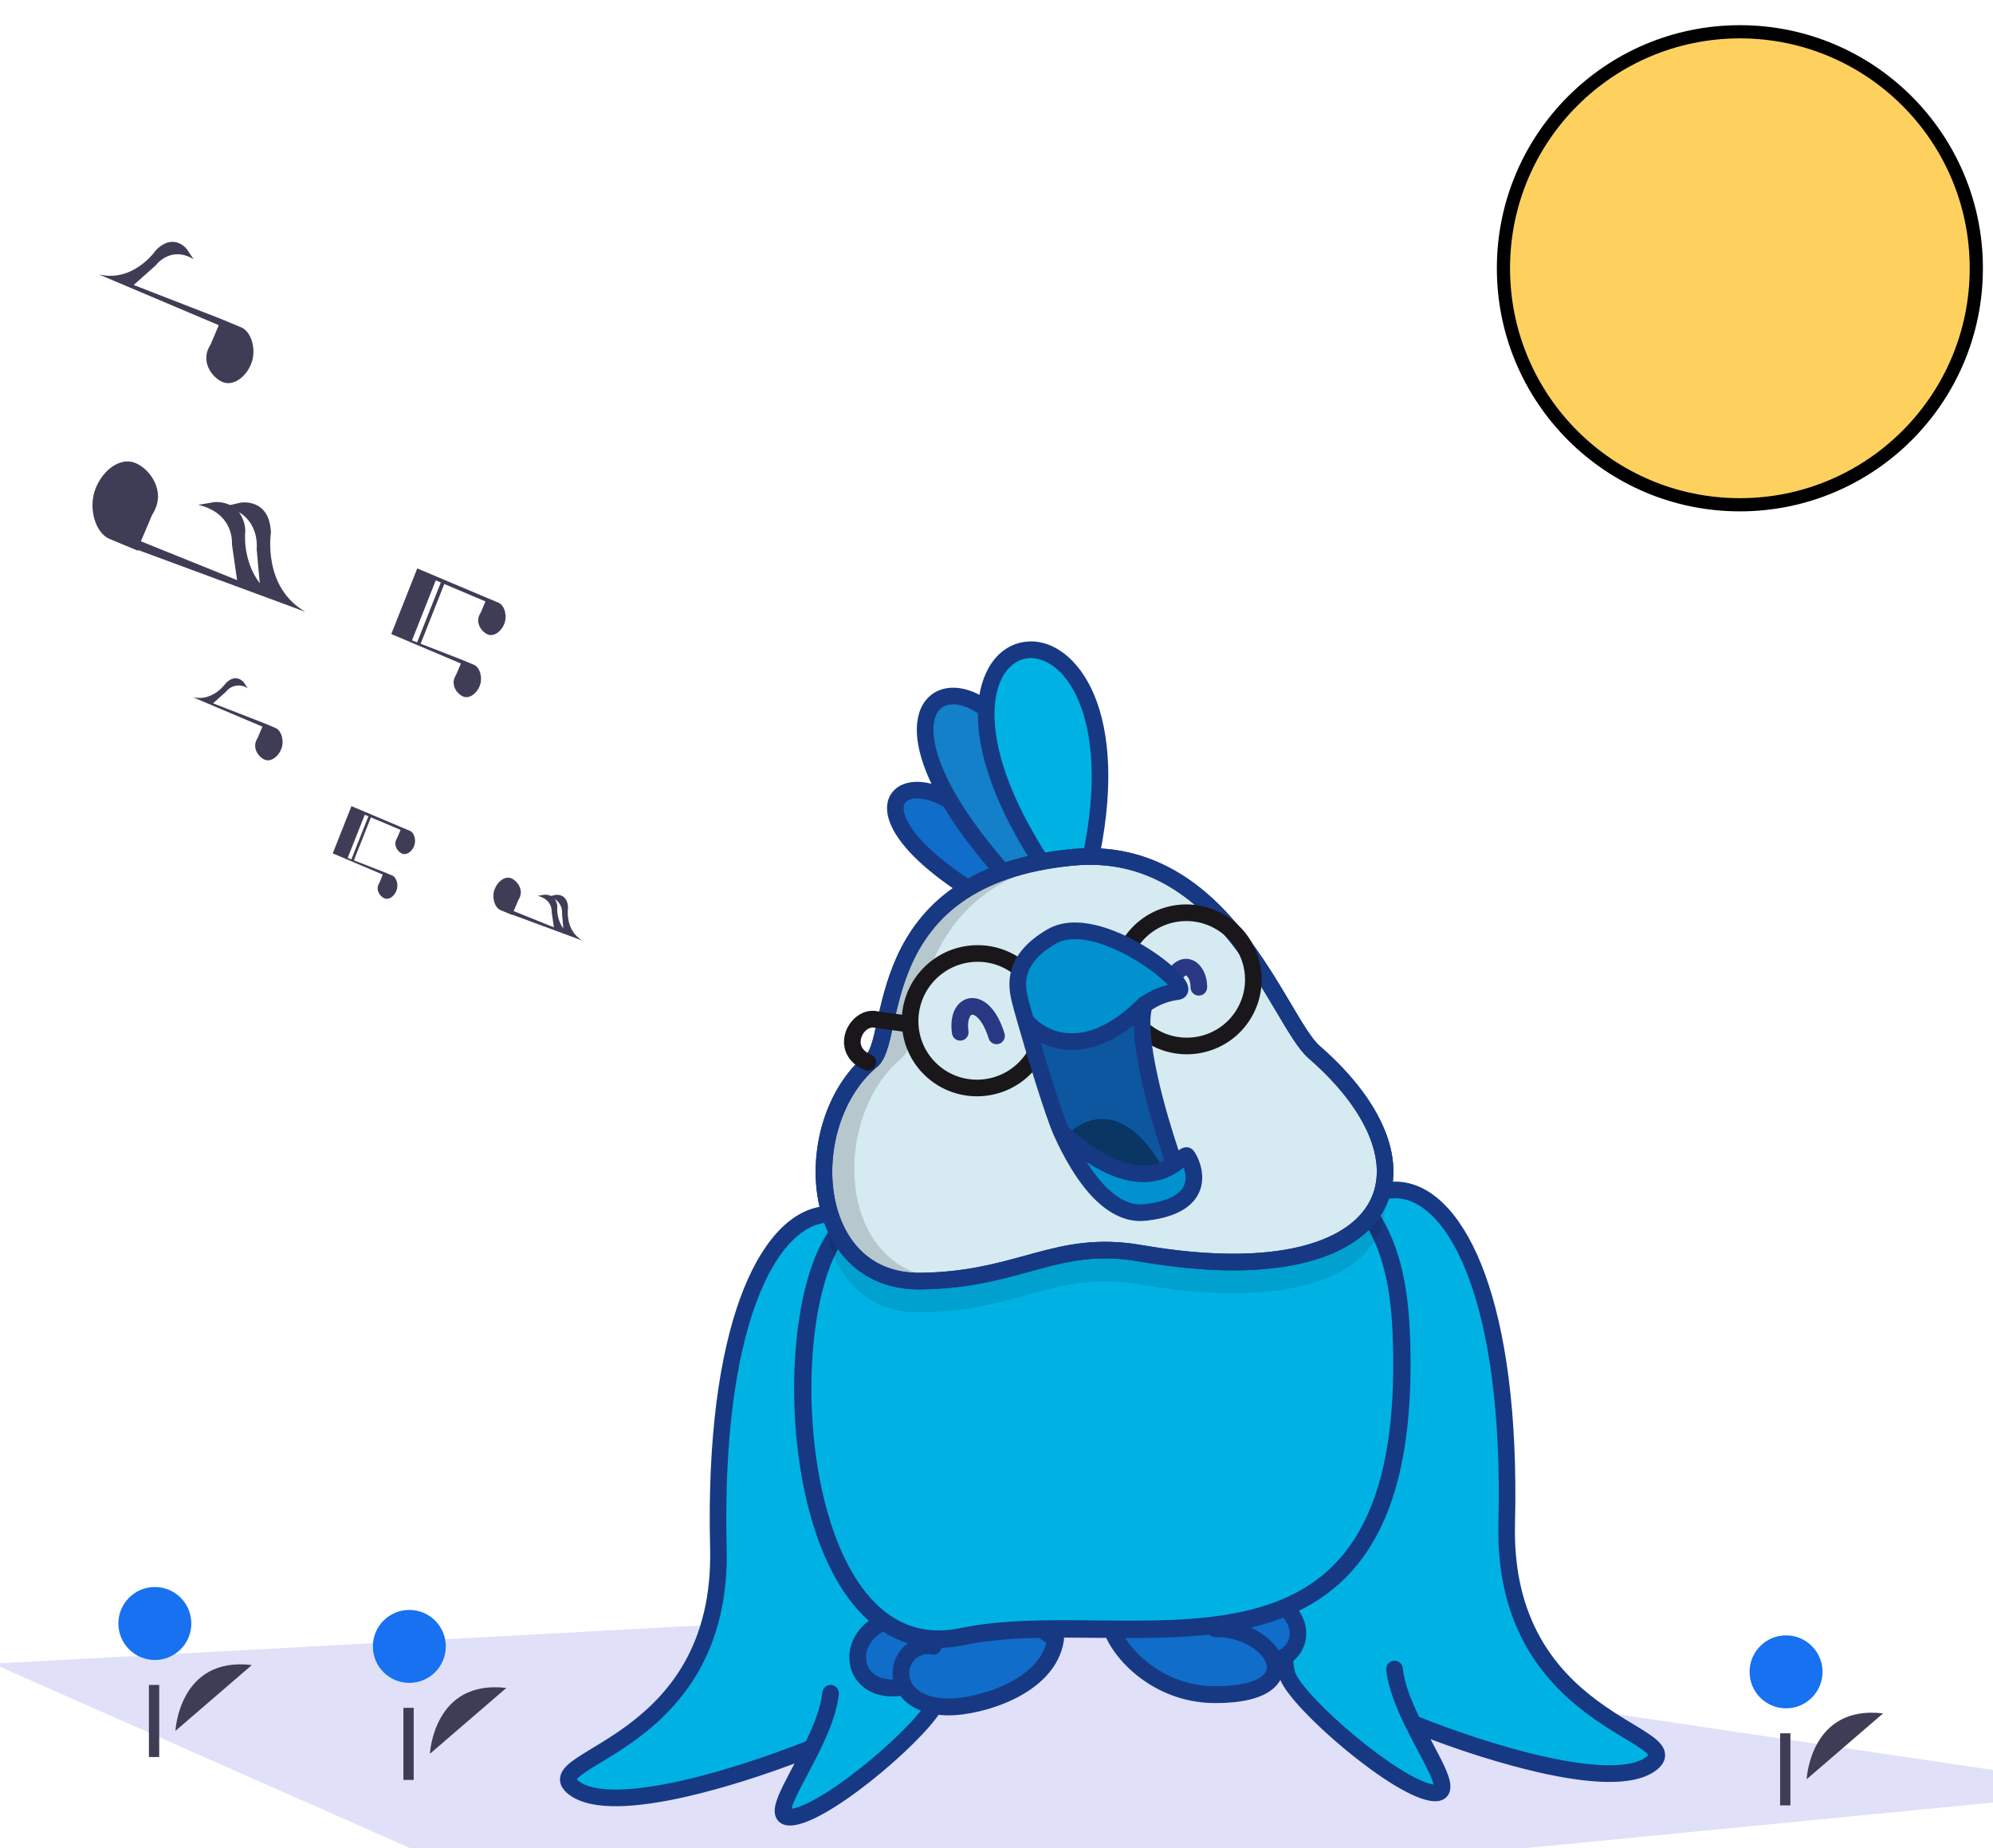 <?xml version="1.0" encoding="UTF-8"?> <svg xmlns="http://www.w3.org/2000/svg" width="1662" height="1541" viewBox="0 0 1662 1541" fill="none"> <g clip-path="url(#clip0_1615_25830)"> <path d="M1772.39 1492.32L510.148 1615.43L-5.872 1387.31L778.158 1344.92L1772.39 1492.32Z" fill="#5757E0" fill-opacity="0.18"></path> <path d="M1648.08 223.707C1648.08 332.623 1559.8 420.915 1450.91 420.915C1342.03 420.915 1253.75 332.623 1253.75 223.707C1253.75 114.792 1342.03 26.5 1450.91 26.5C1559.8 26.5 1648.08 114.792 1648.08 223.707Z" fill="#FED15F" stroke="black" stroke-width="11"></path> <path d="M358.518 1462.45C358.518 1462.45 361.482 1400.32 422.254 1407.54Z" fill="#3F3D56"></path> <path d="M341.347 1403.32C358.145 1403.32 371.762 1389.7 371.762 1372.9C371.762 1356.1 358.145 1342.48 341.347 1342.48C324.549 1342.48 310.931 1356.1 310.931 1372.9C310.931 1389.7 324.549 1403.32 341.347 1403.32Z" fill="#1771F1"></path> <path d="M344.984 1424.13H336.398V1484.24H344.984V1424.13Z" fill="#3F3D56"></path> <path d="M1506.59 1483.67C1506.59 1483.67 1509.56 1421.54 1570.33 1428.76Z" fill="#3F3D56"></path> <path d="M1489.42 1424.55C1506.22 1424.55 1519.84 1410.93 1519.84 1394.13C1519.84 1377.32 1506.22 1363.7 1489.42 1363.7C1472.62 1363.7 1459 1377.32 1459 1394.13C1459 1410.93 1472.62 1424.55 1489.42 1424.55Z" fill="#1771F1"></path> <path d="M1493.06 1445.36H1484.47V1505.47H1493.06V1445.36Z" fill="#3F3D56"></path> <path d="M146.306 1443.34C146.306 1443.34 149.27 1381.21 210.041 1388.43Z" fill="#3F3D56"></path> <path d="M129.134 1384.22C145.932 1384.22 159.55 1370.6 159.55 1353.8C159.55 1337 145.932 1323.38 129.134 1323.38C112.336 1323.38 98.719 1337 98.719 1353.8C98.719 1370.6 112.336 1384.22 129.134 1384.22Z" fill="#1771F1"></path> <path d="M132.771 1405.03H124.185V1465.14H132.771V1405.03Z" fill="#3F3D56"></path> <path d="M341.986 692.851L341.989 692.845L334.724 689.819L304.07 676.858L293.083 672.212L292.239 674.341L277.479 711.616L319.018 729.202L319.236 729.399L316.437 736.001C316.054 736.605 315.727 737.243 315.461 737.906C313.5 742.858 317.203 747.784 320.704 749.171C324.205 750.558 328.633 747.668 330.594 742.716C332.528 737.831 330.638 731.626 327.226 730.126L327.229 730.121L319.964 727.094L295.111 717.431L309.312 681.569L307.207 680.735L293.001 716.611L289.928 715.416L304.189 679.4L304.565 679.559L333.778 691.926L333.996 692.124L331.197 698.726C330.814 699.329 330.487 699.967 330.221 700.631C328.26 705.583 331.963 710.509 335.464 711.895C338.965 713.282 343.393 710.392 345.354 705.44C347.288 700.556 345.398 694.35 341.986 692.851Z" fill="#3F3D56"></path> <path d="M485.759 784.362C470.68 775.739 473.698 756.816 473.698 756.816C473.318 744.522 463.164 746.262 463.164 746.262L459.468 747.106C457.751 746.309 455.861 745.959 453.973 746.089L448.351 747.036C461.152 750.044 460.1 760.755 460.1 760.755L461.894 773.279L428.351 759.745L432.202 750.662C432.735 749.823 433.189 748.938 433.559 748.016C436.282 741.138 431.138 734.296 426.276 732.37C421.413 730.444 415.264 734.458 412.54 741.336C409.854 748.12 412.479 756.739 417.218 758.821L417.214 758.829L427.304 763.032L427.379 762.794L485.759 784.362ZM468.726 762.357L469.802 774.345C466.004 769.014 464.219 762.509 464.766 755.987C464.677 753.666 463.895 751.426 462.52 749.556C464.633 750.91 466.332 752.822 467.427 755.081C468.522 757.34 468.972 759.858 468.726 762.357Z" fill="#3F3D56"></path> <path d="M229.892 607.076L229.896 607.068L219.806 602.865L177.633 586.467L188.277 576.996C190.36 574.219 193.435 572.355 196.859 571.794C200.284 571.233 203.792 572.018 206.651 573.985L203.348 569.075C203.348 569.075 197.139 560.852 188.447 569.552C188.447 569.552 177.692 585.41 160.799 581.368L218.492 605.792L218.795 606.066L214.907 615.235C214.375 616.074 213.921 616.96 213.551 617.881C210.828 624.759 215.971 631.601 220.834 633.527C225.696 635.453 231.846 631.439 234.57 624.561C237.256 617.777 234.631 609.158 229.892 607.076Z" fill="#3F3D56"></path> <path d="M384.286 553.409L380.398 562.578C379.866 563.417 379.412 564.303 379.042 565.224C376.318 572.102 381.462 578.944 386.324 580.87C391.187 582.796 397.337 578.782 400.06 571.904C402.747 565.12 400.121 556.501 395.383 554.419L395.387 554.411L385.296 550.208L350.778 536.786L370.501 486.977L367.578 485.819L347.848 535.647L343.579 533.988L363.386 483.965L363.908 484.186L404.483 501.363L404.786 501.637L400.898 510.806C400.366 511.645 399.912 512.531 399.542 513.452C396.818 520.331 401.962 527.172 406.824 529.098C411.687 531.025 417.837 527.01 420.56 520.132C423.247 513.348 420.621 504.729 415.883 502.647L415.887 502.639L405.796 498.436L364.561 481L363.221 480.434L347.961 473.981L326.29 528.711L383.983 553.135L384.286 553.409Z" fill="#3F3D56"></path> <path d="M201.454 273.118L201.461 273.104L184.091 265.869L111.494 237.641L129.817 221.336C129.817 221.336 142.005 204.422 161.447 216.154L155.761 207.701C155.761 207.701 145.071 193.546 130.109 208.522C130.109 208.522 111.595 235.822 82.514 228.863L181.83 270.907L182.351 271.38L175.659 287.163C174.743 288.607 173.961 290.132 173.324 291.719C168.636 303.559 177.49 315.336 185.861 318.652C194.231 321.968 204.818 315.058 209.506 303.218C214.13 291.539 209.611 276.703 201.454 273.118Z" fill="#3F3D56"></path> <path d="M254.761 510.228C218.708 489.61 225.923 444.367 225.923 444.367C225.016 414.974 200.737 419.135 200.737 419.135L191.901 421.152C187.796 419.246 183.276 418.41 178.761 418.721L165.32 420.983C195.927 428.176 193.412 453.786 193.412 453.786L197.7 483.729L117.502 451.37L126.71 429.654C127.983 427.648 129.068 425.531 129.954 423.327C136.465 406.882 124.167 390.525 112.541 385.919C100.915 381.314 86.211 390.911 79.7 407.356C73.277 423.576 79.554 444.183 90.883 449.161L90.874 449.181L114.999 459.23L115.179 458.661L254.761 510.228ZM214.035 457.615L216.616 486.376C201.474 466.271 204.568 442.384 204.568 442.384C204.355 436.837 202.484 431.481 199.197 427.008C216.592 437.419 214.035 457.615 214.035 457.615Z" fill="#3F3D56"></path> <path d="M1074.64 1397.33C1067.43 1379.22 1074.64 1291.65 1074.63 1204.09C1074.63 921.775 1265.34 902.149 1256.33 1270.52C1252.27 1436.59 1408.9 1444.44 1376.46 1469.8C1344.03 1495.16 1230.57 1457.72 1178.64 1436.59C1194.83 1469.55 1214.9 1498.1 1193.26 1493.96C1161.73 1487.92 1083.64 1419.98 1074.64 1397.33Z" fill="#00B2E4"></path> <path d="M780.924 1417.59C788.132 1399.47 780.925 1311.91 780.925 1224.34C780.925 942.027 590.218 922.401 599.228 1290.77C603.29 1456.84 446.663 1464.69 479.098 1490.05C511.533 1515.42 624.994 1477.97 676.919 1456.84C660.733 1489.8 640.659 1518.35 662.296 1514.21C693.83 1508.17 771.915 1440.23 780.924 1417.59Z" fill="#00B2E4"></path> <path fill-rule="evenodd" clip-rule="evenodd" d="M1238.26 1062.13C1255.36 1108.92 1265.67 1177.91 1263.39 1270.77C1261.42 1351.23 1298.2 1392.88 1331.66 1417.87C1340.1 1424.17 1348.36 1429.44 1355.85 1434.02C1357.81 1435.23 1359.75 1436.4 1361.64 1437.54C1366.8 1440.66 1371.56 1443.55 1375.41 1446.18C1378.07 1448 1380.54 1449.86 1382.57 1451.8C1384.55 1453.69 1386.51 1456.01 1387.63 1458.83C1388.85 1461.92 1388.93 1465.3 1387.52 1468.59C1386.24 1471.59 1383.95 1473.98 1381.44 1475.94C1371.33 1483.83 1356.02 1486.19 1339.61 1485.91C1322.85 1485.62 1303.4 1482.54 1283.63 1478.07C1251.8 1470.86 1218.47 1459.86 1192.95 1450.27C1193.47 1451.26 1193.99 1452.23 1194.5 1453.2C1195.26 1454.62 1196 1456.03 1196.73 1457.41C1200.55 1464.63 1204.08 1471.49 1206.42 1477.25C1207.58 1480.14 1208.55 1483 1209.08 1485.67C1209.58 1488.21 1209.85 1491.36 1208.79 1494.39C1207.56 1497.92 1204.86 1500.36 1201.36 1501.41C1198.32 1502.33 1194.97 1502.11 1191.81 1501.51C1182.52 1499.73 1170.73 1493.7 1158.69 1486.05C1146.42 1478.26 1133.11 1468.27 1120.59 1457.82C1108.07 1447.36 1096.21 1436.34 1086.86 1426.43C1082.19 1421.47 1078.09 1416.73 1074.82 1412.43C1071.62 1408.21 1068.95 1404.08 1067.47 1400.36C1066.22 1397.21 1065.46 1393.1 1064.94 1388.63C1064.42 1384.04 1064.1 1378.56 1063.93 1372.38C1063.58 1360.02 1063.81 1344.43 1064.26 1326.82C1064.5 1317.56 1064.8 1307.74 1065.11 1297.48C1066 1268.58 1066.98 1236.3 1066.98 1203.98C1066.98 1132.52 1079.05 1077.05 1097.51 1039.89C1115.75 1003.16 1141.56 982.188 1169.44 985.685C1196.89 989.127 1221.35 1015.85 1238.26 1062.13ZM1183.45 1431.69C1209.42 1442.11 1249.24 1456.03 1286.67 1464.51C1306 1468.89 1324.42 1471.75 1339.84 1472.02C1355.6 1472.28 1366.77 1469.8 1372.96 1464.97C1373.78 1464.32 1374.26 1463.83 1374.52 1463.52C1374.28 1463.17 1373.84 1462.63 1373.05 1461.88C1371.8 1460.68 1370.01 1459.3 1367.62 1457.66C1364.12 1455.26 1359.86 1452.69 1354.85 1449.65C1352.9 1448.47 1350.83 1447.22 1348.65 1445.89C1341.02 1441.21 1332.34 1435.7 1323.4 1429.02C1287.33 1402.08 1247.46 1356.52 1249.57 1270.43C1251.82 1178.57 1241.57 1111.49 1225.28 1066.91C1208.8 1021.83 1187.06 1001.9 1167.73 999.472C1148.83 997.102 1127.29 1011.04 1109.88 1046.09C1092.69 1080.71 1080.81 1133.87 1080.81 1203.98C1080.81 1236.54 1079.82 1269.14 1078.93 1298.09C1078.62 1308.3 1078.33 1318.04 1078.09 1327.18C1077.64 1344.77 1077.42 1360.03 1077.75 1371.99C1077.92 1377.97 1078.22 1383.01 1078.68 1387.04C1079.16 1391.2 1079.76 1393.81 1080.31 1395.2C1081.1 1397.16 1082.87 1400.12 1085.81 1404C1088.69 1407.8 1092.45 1412.15 1096.9 1416.87C1105.8 1426.31 1117.24 1436.96 1129.43 1447.13C1141.62 1457.31 1154.44 1466.91 1166.08 1474.31C1177.94 1481.84 1187.85 1486.6 1194.4 1487.86C1194.79 1487.93 1195.14 1487.99 1195.44 1488.03C1195.13 1486.62 1194.54 1484.79 1193.6 1482.48C1191.58 1477.48 1188.38 1471.23 1184.52 1463.92C1183.81 1462.58 1183.08 1461.21 1182.34 1459.81C1179.09 1453.69 1175.56 1447.04 1172.21 1440.22C1164.73 1425.03 1157.6 1408.02 1156.04 1392.42C1155.66 1388.6 1158.43 1385.19 1162.23 1384.81C1166.03 1384.43 1169.42 1387.21 1169.8 1391.03C1171.02 1403.27 1176.57 1417.44 1183.45 1431.69Z" fill="#173984"></path> <path fill-rule="evenodd" clip-rule="evenodd" d="M617.298 1082.38C600.199 1129.17 589.891 1198.16 592.167 1291.02C594.139 1371.48 557.361 1413.13 523.903 1438.12C515.461 1444.43 507.199 1449.69 499.711 1454.27C497.745 1455.48 495.807 1456.65 493.921 1457.79C488.762 1460.91 483.997 1463.8 480.155 1466.43C477.495 1468.25 475.022 1470.11 472.992 1472.05C471.008 1473.94 469.048 1476.26 467.932 1479.08C466.71 1482.17 466.634 1485.55 468.037 1488.84C469.319 1491.84 471.61 1494.23 474.12 1496.19C484.231 1504.08 499.535 1506.44 515.954 1506.16C532.709 1505.87 552.162 1502.79 571.934 1498.32C603.755 1491.11 637.09 1480.11 662.609 1470.52C662.088 1471.51 661.57 1472.49 661.055 1473.45C660.303 1474.87 659.559 1476.28 658.828 1477.66C655.011 1484.89 651.477 1491.74 649.145 1497.5C647.977 1500.39 647.007 1503.25 646.48 1505.92C645.977 1508.46 645.712 1511.61 646.767 1514.64C647.997 1518.17 650.702 1520.61 654.198 1521.66C657.244 1522.58 660.586 1522.36 663.75 1521.76C673.044 1519.98 684.829 1513.95 696.875 1506.3C709.143 1498.51 722.449 1488.52 734.969 1478.07C747.492 1467.62 759.348 1456.59 768.696 1446.68C773.369 1441.72 777.475 1436.98 780.742 1432.68C783.943 1428.47 786.606 1424.33 788.086 1420.61C789.343 1417.46 790.102 1413.35 790.615 1408.89C791.143 1404.29 791.462 1398.81 791.634 1392.63C791.98 1380.27 791.748 1364.68 791.295 1347.07C791.057 1337.81 790.758 1327.99 790.446 1317.73C789.565 1288.83 788.582 1256.55 788.582 1224.23C788.582 1152.77 776.506 1097.3 758.052 1060.14C739.811 1023.42 714.004 1002.44 686.121 1005.94C658.674 1009.38 634.208 1036.1 617.298 1082.38ZM672.109 1451.95C646.138 1462.36 606.316 1476.28 568.892 1484.76C549.562 1489.14 531.139 1492 515.719 1492.27C499.962 1492.54 488.791 1490.05 482.605 1485.22C481.776 1484.57 481.302 1484.09 481.041 1483.77C481.282 1483.42 481.724 1482.88 482.508 1482.13C483.764 1480.93 485.548 1479.55 487.941 1477.91C491.44 1475.52 495.701 1472.94 500.712 1469.91C502.665 1468.72 504.731 1467.47 506.912 1466.14C514.542 1461.46 523.216 1455.95 532.156 1449.27C568.226 1422.33 608.103 1376.77 605.994 1290.68C603.742 1198.82 613.994 1131.74 630.282 1087.17C646.758 1042.08 668.504 1022.15 687.835 1019.72C706.731 1017.35 728.268 1031.29 745.676 1066.34C762.872 1100.97 774.751 1154.12 774.751 1224.23C774.751 1256.79 775.744 1289.39 776.626 1318.34C776.937 1328.55 777.234 1338.29 777.469 1347.43C777.922 1365.02 778.143 1380.28 777.809 1392.24C777.642 1398.22 777.339 1403.26 776.876 1407.29C776.399 1411.45 775.8 1414.06 775.246 1415.45C774.463 1417.41 772.693 1420.37 769.746 1424.25C766.865 1428.05 763.108 1432.4 758.656 1437.12C749.755 1446.56 738.317 1457.21 726.13 1467.38C713.94 1477.56 701.122 1487.16 689.483 1494.56C677.621 1502.09 667.715 1506.85 661.165 1508.11C660.773 1508.18 660.425 1508.24 660.118 1508.28C660.428 1506.87 661.024 1505.04 661.958 1502.73C663.983 1497.73 667.183 1491.48 671.045 1484.17C671.753 1482.83 672.481 1481.46 673.223 1480.06C676.468 1473.94 679.995 1467.3 683.351 1460.48C690.829 1445.28 697.963 1428.27 699.518 1412.67C699.898 1408.85 697.126 1405.44 693.326 1405.06C689.525 1404.68 686.136 1407.47 685.756 1411.28C684.536 1423.52 678.986 1437.69 672.109 1451.95Z" fill="#173984"></path> <path d="M754.502 1406.14C695.062 1417.99 699.191 1323.3 803.258 1353.45C840.418 1339.17 849.365 1346.33 879.62 1367.02C873.676 1407.32 815.425 1422.73 791.649 1422.73C770.893 1422.73 759.387 1415.09 754.502 1406.14Z" fill="#106DC9"></path> <path fill-rule="evenodd" clip-rule="evenodd" d="M842.807 1353.32C834.134 1351.2 824.142 1352.38 805.786 1359.49C804.377 1360.04 802.831 1360.1 801.382 1359.68C750.188 1344.73 728.155 1361.71 723.378 1375.12C720.857 1382.2 722.323 1389.31 726.779 1394.08C730.204 1397.74 736.055 1400.69 744.783 1400.53C741.509 1381.38 757.068 1361.48 779.702 1365.86C783.468 1366.58 785.938 1370.26 785.219 1374.08C784.5 1377.89 780.864 1380.39 777.098 1379.66C763.302 1377 753.83 1391.36 760.202 1403.13C763.552 1409.32 772.338 1416.35 791.593 1416.35C802.515 1416.35 822.173 1412.68 839.693 1404.1C855.864 1396.17 868.667 1384.86 872.623 1369.91C859.24 1360.69 851.261 1355.39 842.807 1353.32ZM750.794 1414.16C758.216 1423.87 771.755 1430.41 791.593 1430.41C804.66 1430.41 826.382 1426.24 845.744 1416.75C864.973 1407.32 883.718 1391.68 887.218 1367.76C887.608 1365.1 886.458 1362.44 884.258 1360.92C883.305 1360.27 882.367 1359.62 881.442 1358.98C868.038 1349.71 857.57 1342.48 846.073 1339.66C833.72 1336.63 820.974 1338.77 802.992 1345.54C750.523 1330.91 718.759 1346.64 710.316 1370.36C706.167 1382.01 708.342 1394.8 716.691 1403.74C724.317 1411.9 736.201 1415.96 750.794 1414.16Z" fill="#173984"></path> <path d="M1012.33 1412.5C959.072 1412.5 924.705 1371.32 923.098 1350.14C939.563 1332.75 954.764 1330.15 990.627 1336.02C1093.13 1311.31 1096.74 1379.55 1061.52 1384.26C1066.46 1397.88 1054.85 1412.5 1012.33 1412.5Z" fill="#106DC9"></path> <path fill-rule="evenodd" clip-rule="evenodd" d="M1070.38 1389.66C1088.03 1383 1094.88 1361.8 1084.35 1344.97C1072.68 1326.32 1042.54 1316.06 991.728 1328.27C974.467 1325.45 961.132 1324.53 949.842 1326.86C937.829 1329.35 928.758 1335.37 919.865 1344.97C918.532 1346.41 917.856 1348.35 918.003 1350.32C918.515 1357.22 921.518 1364.97 926.111 1372.48C930.768 1380.09 937.327 1387.89 945.524 1394.91C961.934 1408.97 985.234 1420.17 1013.55 1420.17C1035.18 1420.17 1050.37 1416.43 1059.67 1409.72C1064.44 1406.29 1067.8 1401.95 1069.38 1396.92C1070.14 1394.5 1070.45 1392.06 1070.38 1389.66ZM1066.1 1376.22C1075.03 1372.41 1078.42 1361.73 1072.66 1352.52C1065.92 1341.75 1043.79 1329.92 993.621 1342.28C992.718 1342.51 991.78 1342.54 990.863 1342.39C973.174 1339.43 961.558 1338.8 952.603 1340.66C944.964 1342.24 938.829 1345.71 932.272 1352.21C933.074 1355.73 934.87 1360.14 937.872 1365.05C941.719 1371.33 947.301 1378.03 954.45 1384.15C968.737 1396.39 988.959 1406.1 1013.55 1406.1C1034.16 1406.1 1045.85 1402.43 1051.65 1398.24C1054.43 1396.24 1055.68 1394.27 1056.19 1392.63C1056.71 1390.99 1056.69 1389.07 1055.9 1386.84C1054.24 1382.17 1049.34 1376.57 1041.48 1372.11C1033.79 1367.74 1024 1364.93 1013.72 1365.19C1009.9 1365.29 1006.72 1362.22 1006.63 1358.33C1006.53 1354.45 1009.55 1351.22 1013.38 1351.12C1026.28 1350.79 1038.51 1354.3 1048.24 1359.82C1055.66 1364.03 1062.1 1369.7 1066.1 1376.22Z" fill="#173984"></path> <path d="M800.744 1364.33C654.155 1395.01 640.362 1084.15 701.674 1023.18L1093.54 967.401C1158.61 1009.25 1168.62 1063.02 1168.62 1138.37C1168.62 1432.2 938.904 1335.41 800.744 1364.33Z" fill="#00B2E4"></path> <path fill-rule="evenodd" clip-rule="evenodd" d="M1093.23 959.8C1094.94 959.555 1096.68 959.938 1098.14 960.88C1131.74 982.605 1151.52 1007.75 1162.72 1037.49C1173.81 1066.93 1176.29 1100.39 1176.29 1138.31C1176.29 1212.75 1161.83 1263.62 1136.99 1298.09C1112.02 1332.73 1077.28 1349.83 1038.9 1358.17C1000.75 1366.46 958.402 1366.21 917.72 1365.8C916.753 1365.79 915.786 1365.78 914.821 1365.77C874.789 1365.36 836.591 1364.96 803.884 1371.84C764.318 1380.17 733.46 1365.07 711.149 1337.47C689.167 1310.27 675.352 1270.92 668.218 1229.49C661.062 1187.93 660.491 1143.48 665.613 1105.42C668.175 1086.39 672.181 1068.8 677.589 1053.88C682.964 1039.06 689.894 1026.41 698.578 1017.73C699.682 1016.62 701.109 1015.91 702.648 1015.69L1093.23 959.8ZM707.152 1029.72C701.185 1036.35 695.74 1046.2 691.148 1058.87C686.181 1072.56 682.377 1089.09 679.917 1107.37C674.995 1143.95 675.535 1186.9 682.44 1227.01C689.368 1267.24 702.565 1303.82 722.344 1328.29C741.793 1352.36 767.444 1364.66 800.932 1357.62C835.205 1350.41 874.785 1350.82 914.135 1351.23C915.379 1351.24 916.623 1351.25 917.867 1351.26C958.845 1351.68 999.554 1351.85 1035.86 1343.96C1071.93 1336.12 1103.04 1320.45 1125.3 1289.56C1147.69 1258.5 1161.85 1211.08 1161.85 1138.31C1161.85 1100.73 1159.34 1069.5 1149.23 1042.64C1139.47 1016.72 1122.44 994.413 1092.58 974.573L707.152 1029.72Z" fill="#173984"></path> <path d="M847.454 746.292C802.806 606.518 659.658 654.434 822.62 750.293C832.164 744.683 835.679 743.854 847.454 746.292Z" fill="#106DC9"></path> <path fill-rule="evenodd" clip-rule="evenodd" d="M806.14 669.046C824.501 683.675 842.535 708.108 854.058 744.181C854.808 746.529 854.255 749.098 852.607 750.93C850.959 752.762 848.462 753.581 846.049 753.082C840.304 751.893 837.557 751.737 835.364 752.11C833.172 752.484 830.853 753.497 826.132 756.271C823.963 757.546 821.274 757.546 819.106 756.27C778.006 732.094 755.117 710.354 745.417 692.948C740.564 684.24 738.57 675.796 740.352 668.419C742.23 660.646 747.935 655.531 755.136 653.306C768.788 649.086 788.161 654.722 806.14 669.046ZM822.704 742.278C784.595 719.408 765.197 699.959 757.527 686.196C753.582 679.116 753.181 674.361 753.829 671.676C754.382 669.386 755.932 667.574 759.23 666.555C766.576 664.285 781.176 666.886 797.502 679.894C811.76 691.253 826.545 710.041 837.236 738.067C835.819 738.085 834.427 738.202 833.036 738.439C829.391 739.061 826.126 740.443 822.704 742.278Z" fill="#173984"></path> <path d="M871.568 729.872C876.615 522.474 667.848 538.732 839.014 730.116C851.243 725.238 858.324 724.7 871.568 729.872Z" fill="#1480C9"></path> <path fill-rule="evenodd" clip-rule="evenodd" d="M850.335 611.693C867.433 637.73 879.788 677.051 878.499 730.04C878.444 732.3 877.29 734.391 875.409 735.644C873.527 736.896 871.153 737.153 869.047 736.33C862.872 733.919 858.745 733.084 855.047 733.157C851.319 733.231 847.398 734.235 841.582 736.556C838.878 737.634 835.788 736.908 833.847 734.738C790.725 686.523 770.693 648.463 765.779 621.411C763.316 607.858 764.535 596.367 769.401 587.818C774.418 579.002 782.835 574.195 792.523 573.532C811.196 572.255 833.504 586.063 850.335 611.693ZM841.048 721.961C800.827 676.24 783.555 641.692 779.42 618.932C777.305 607.289 778.744 599.434 781.45 594.679C784.004 590.191 788.075 587.737 793.469 587.368C804.961 586.582 823.201 595.635 838.746 619.307C853.074 641.125 864.385 674.514 864.719 720.41C861.332 719.616 858.078 719.227 854.774 719.292C850.106 719.384 845.692 720.378 841.048 721.961Z" fill="#173984"></path> <path d="M907.69 723.814C967.964 463.169 719.417 498.885 873.724 726.755C886.079 720.744 893.426 719.608 907.69 723.814Z" fill="#00B2E4"></path> <path fill-rule="evenodd" clip-rule="evenodd" d="M912.509 579.6C925.665 611.12 929.714 659.347 914.444 725.378C914.014 727.239 912.835 728.84 911.185 729.803C909.536 730.766 907.562 731.006 905.73 730.466C899.051 728.496 894.609 727.966 890.672 728.354C886.708 728.746 882.647 730.126 876.757 732.991C873.656 734.5 869.918 733.5 867.984 730.645C828.968 673.027 814.776 626.657 815.478 593.365C816.176 560.235 832.097 538.289 854.505 535.223C876.551 532.206 899.463 548.342 912.509 579.6ZM876.223 718.02C840.61 664.046 828.739 622.157 829.34 593.657C829.962 564.146 843.479 550.729 856.384 548.963C869.653 547.147 887.932 556.711 899.714 584.942C910.966 611.9 915.475 654.729 902.472 715.362C897.848 714.441 893.586 714.131 889.31 714.553C884.808 714.998 880.593 716.226 876.223 718.02Z" fill="#173984"></path> <path d="M767.66 1094.38C851.314 1093.3 880.259 1058.88 951.085 1071.16C1161.03 1107.57 1208.35 1001.25 1095.77 903.295C1066.48 877.81 1021.85 728.808 894.381 741.002C721.614 757.53 749.604 896.142 725.911 911.302C665.063 963.502 673.409 1095.6 767.66 1094.38Z" fill="black" fill-opacity="0.1"></path> <path d="M767.66 1068.29C851.314 1067.21 880.259 1032.79 951.085 1045.07C1161.03 1081.47 1208.35 975.15 1095.77 877.197C1066.48 851.712 1021.85 702.711 894.381 714.905C721.614 731.433 749.604 870.044 725.911 885.204C665.063 937.405 673.409 1069.5 767.66 1068.29Z" fill="#D6EAF2"></path> <path fill-rule="evenodd" clip-rule="evenodd" d="M1026.45 786.222C996.39 748.182 955.419 716.032 895.042 721.808C852.792 725.85 823.364 737.297 802.5 752.021C781.661 766.729 768.934 785.012 760.554 803.439C752.344 821.493 748.345 839.565 744.976 854.792C744.885 855.205 744.794 855.615 744.703 856.024C743.023 863.612 741.413 870.762 739.412 876.497C737.562 881.801 734.892 887.437 730.116 890.734C702.065 915.035 689.534 958.345 695.47 995.689C698.427 1014.29 705.892 1030.85 717.709 1042.62C729.404 1054.26 745.773 1061.63 767.571 1061.35C804.623 1060.87 830.546 1053.73 854.981 1047C857.455 1046.32 859.914 1045.64 862.368 1044.98C889.254 1037.68 915.365 1031.84 952.27 1038.24C1004.22 1047.24 1045.64 1047.33 1076.75 1041.17C1107.91 1034.99 1128.07 1022.7 1138.69 1007.54C1149.16 992.589 1151.17 973.68 1143.64 952.162C1136.04 930.483 1118.79 906.42 1091.22 882.429C1086.8 878.581 1082.46 872.781 1078.14 866.221C1073.95 859.851 1069.43 852.227 1064.57 844.024L1063.91 842.91C1053.6 825.523 1041.51 805.267 1026.45 786.222ZM1089.72 858.594C1093.95 865.012 1097.42 869.443 1100.32 871.966C1129.04 896.952 1148.08 922.911 1156.72 947.578C1165.42 972.407 1163.58 996.168 1150.05 1015.49C1136.67 1034.6 1112.67 1048.19 1079.44 1054.77C1046.15 1061.37 1002.92 1061.09 949.901 1051.9C915.98 1046.02 892.206 1051.25 865.999 1058.36C863.563 1059.02 861.106 1059.7 858.618 1060.38C834.127 1067.14 806.647 1074.72 767.75 1075.22C742.422 1075.55 722.403 1066.86 707.927 1052.45C693.572 1038.16 685.082 1018.66 681.777 997.866C675.21 956.551 688.817 907.892 721.398 879.942C721.644 879.731 721.904 879.538 722.176 879.364C723.028 878.819 724.552 877 726.321 871.928C728 867.117 729.44 860.822 731.167 853.025C731.279 852.516 731.393 852.002 731.508 851.484C734.841 836.405 739.11 817.1 747.933 797.697C757.113 777.511 771.264 757.094 794.507 740.69C817.726 724.303 849.587 712.225 893.722 708.003C960.812 701.585 1005.89 737.839 1037.33 777.622C1053.03 797.489 1065.55 818.5 1075.83 835.836L1076.4 836.799C1081.35 845.139 1085.72 852.505 1089.72 858.594Z" fill="#173984"></path> <path d="M894.381 714.904C721.613 731.432 749.604 870.044 725.911 885.204C665.062 937.404 673.408 1069.5 767.66 1068.29C780.912 1068.11 792.792 1067.11 803.683 1065.58C800.212 1065.75 796.643 1065.86 792.97 1065.91C698.718 1067.13 690.372 935.027 751.221 882.827C757.322 878.923 759.996 866.834 763.553 850.751C773.415 806.163 790.066 730.88 905.356 714.239C901.767 714.328 898.109 714.548 894.381 714.904Z" fill="black" fill-opacity="0.15"></path> <path fill-rule="evenodd" clip-rule="evenodd" d="M1026.45 786.222C996.39 748.182 955.419 716.032 895.042 721.808C852.792 725.85 823.364 737.297 802.5 752.021C781.661 766.729 768.934 785.012 760.554 803.439C752.344 821.493 748.345 839.565 744.976 854.792C744.885 855.205 744.794 855.615 744.703 856.024C743.023 863.612 741.413 870.762 739.412 876.497C737.562 881.801 734.892 887.437 730.116 890.734C702.065 915.035 689.534 958.345 695.47 995.689C698.427 1014.29 705.892 1030.85 717.709 1042.62C729.404 1054.26 745.773 1061.63 767.571 1061.35C804.623 1060.87 830.545 1053.73 854.98 1047C857.455 1046.32 859.914 1045.64 862.368 1044.98C889.254 1037.68 915.365 1031.84 952.27 1038.24C1004.22 1047.24 1045.64 1047.33 1076.75 1041.17C1107.91 1034.99 1128.07 1022.7 1138.69 1007.54C1149.16 992.589 1151.17 973.68 1143.64 952.162C1136.04 930.483 1118.79 906.42 1091.22 882.429C1086.8 878.581 1082.46 872.781 1078.14 866.221C1073.95 859.851 1069.43 852.227 1064.57 844.024L1063.91 842.91C1053.6 825.523 1041.51 805.267 1026.45 786.222ZM1089.72 858.594C1093.95 865.012 1097.42 869.443 1100.32 871.966C1129.04 896.952 1148.08 922.911 1156.72 947.578C1165.42 972.407 1163.58 996.168 1150.05 1015.49C1136.67 1034.6 1112.67 1048.19 1079.44 1054.77C1046.15 1061.37 1002.92 1061.09 949.901 1051.9C915.98 1046.02 892.206 1051.25 865.999 1058.36C863.564 1059.02 861.106 1059.7 858.618 1060.38C834.127 1067.14 806.648 1074.72 767.75 1075.22C742.422 1075.55 722.403 1066.86 707.927 1052.45C693.572 1038.16 685.082 1018.66 681.777 997.866C675.21 956.551 688.817 907.892 721.398 879.942C721.644 879.731 721.904 879.538 722.176 879.364C723.028 878.819 724.552 877 726.321 871.928C728 867.117 729.44 860.822 731.167 853.025C731.279 852.516 731.393 852.002 731.508 851.484C734.841 836.405 739.11 817.1 747.933 797.697C757.113 777.511 771.264 757.094 794.507 740.69C817.726 724.303 849.587 712.225 893.722 708.003C960.812 701.585 1005.89 737.839 1037.33 777.622C1053.03 797.489 1065.55 818.5 1075.83 835.836L1076.41 836.8C1081.35 845.139 1085.72 852.505 1089.72 858.594Z" fill="#173984"></path> <path fill-rule="evenodd" clip-rule="evenodd" d="M808.592 848.199C807.563 850.304 806.801 854.134 807.619 859.86C808.161 863.651 805.528 867.164 801.738 867.706C797.948 868.248 794.436 865.614 793.894 861.823C792.814 854.272 793.533 847.437 796.134 842.112C798.796 836.66 803.656 832.572 810.062 832.249C816.188 831.94 821.852 835.182 826.329 840.097C830.86 845.071 834.761 852.319 837.672 861.76C838.801 865.419 836.75 869.301 833.091 870.43C829.433 871.558 825.552 869.507 824.423 865.847C821.911 857.7 818.839 852.465 816.08 849.437C813.268 846.35 811.325 846.071 810.759 846.099C810.474 846.113 809.558 846.22 808.592 848.199Z" fill="#293883"></path> <path fill-rule="evenodd" clip-rule="evenodd" d="M1003.96 810.371C1005.82 814.295 1006.8 818.922 1006.65 823.517C1006.52 827.344 1003.32 830.344 999.491 830.217C995.664 830.089 992.665 826.884 992.792 823.056C992.872 820.652 992.337 818.222 991.433 816.315C990.478 814.303 989.474 813.577 989.138 813.43C989.098 813.412 989.073 813.405 989.063 813.402C989.061 813.403 989.057 813.403 989.051 813.404C989.027 813.407 988.68 813.456 988.008 813.948C986.536 815.027 984.154 817.772 981.504 823.808C979.965 827.315 975.875 828.909 972.37 827.37C968.864 825.83 967.27 821.739 968.809 818.233C971.909 811.172 975.53 805.901 979.814 802.761C984.444 799.369 989.802 798.576 994.712 800.732C999.138 802.675 1002.15 806.553 1003.96 810.371Z" fill="#293883"></path> <path fill-rule="evenodd" clip-rule="evenodd" d="M1012.86 774.104C989.201 761.12 959.605 769.703 946.723 793.182C943.874 798.375 942.083 803.85 941.269 809.37C938.387 828.913 947.729 849.113 966.151 859.225C989.805 872.209 1019.4 863.626 1032.28 840.147C1038.37 829.057 1039.65 816.63 1036.82 805.209C1033.65 792.429 1025.34 780.957 1012.86 774.104ZM934.568 786.51C951.164 756.263 989.213 745.307 1019.53 761.946C1035.53 770.734 1046.21 785.478 1050.27 801.871C1053.91 816.532 1052.27 832.549 1044.44 846.819C1027.84 877.066 989.793 888.022 959.481 871.383C935.843 858.408 923.847 832.472 927.552 807.347C928.603 800.222 930.914 793.17 934.568 786.51Z" fill="#1A171B"></path> <path fill-rule="evenodd" clip-rule="evenodd" d="M718.387 864.873C720.493 858.842 725.706 856.027 729.483 856.963C729.718 857.021 729.957 857.067 730.198 857.101L752.613 860.207C754.458 873.381 760.48 886.076 770.668 896.127C795.411 920.537 835.301 920.137 859.765 895.329C878.843 875.983 882.943 847.485 872.121 824.3C869.052 817.725 864.787 811.584 859.339 806.209C834.596 781.798 794.706 782.199 770.242 807.007C759.415 817.986 753.41 831.923 752.221 846.153L732.428 843.409C719.527 840.457 708.835 850.172 705.298 860.299C703.4 865.734 703.146 872.072 705.719 878.06C708.327 884.132 713.513 889.081 721.073 892.248C724.605 893.727 728.667 892.063 730.146 888.531C731.625 884.998 729.961 880.936 726.429 879.456C721.605 877.436 719.416 874.817 718.457 872.584C717.462 870.269 717.446 867.567 718.387 864.873ZM780.113 816.746C799.243 797.347 830.355 797.093 849.603 816.082C853.86 820.283 857.175 825.061 859.558 830.166C867.994 848.239 864.794 870.482 849.894 885.59C830.764 904.989 799.652 905.243 780.404 886.253C771.313 877.284 766.482 865.632 765.921 853.765C765.294 840.485 770.016 826.984 780.113 816.746Z" fill="#1A171B"></path> <path d="M885.114 943.843C937.352 990.698 965.731 980.097 979.471 970.652C967.409 936.951 945.526 863.149 954.491 837.547C905.712 886.564 867.944 866.759 855.157 850.729C863.049 878.375 878.234 928.509 885.114 943.843Z" fill="#0D57A1"></path> <path fill-rule="evenodd" clip-rule="evenodd" d="M955.019 1011.04C1011.76 1004.72 993.636 968.355 989.919 963.882C989.197 963.013 987.646 964.278 985.062 966.384C983.561 967.608 981.71 969.116 979.471 970.655C965.73 980.1 937.352 990.701 885.113 943.847C901.323 979.976 925.48 1014.34 955.019 1011.04ZM850.715 834.579C851.493 837.686 853.07 843.423 855.156 850.731C867.943 866.761 905.711 886.567 954.491 837.549C955.046 837.236 955.706 836.825 956.476 836.345C960.935 833.567 969.074 828.498 981.901 826.864C998.418 824.76 916.215 758.251 877.136 780.854C843.64 800.228 847.617 822.223 850.715 834.579Z" fill="#0091CE"></path> <path d="M970.612 975.507C955.295 981.841 929.701 982.275 889.211 947.446C902.651 931.925 937.746 915.806 970.612 975.507Z" fill="#093663"></path> <path fill-rule="evenodd" clip-rule="evenodd" d="M990.088 828.828C988.339 832.362 984.969 833.461 982.777 833.74C971.692 835.152 964.651 839.422 960.39 842.074C959.209 847.087 958.992 854.443 959.821 863.795C960.762 874.415 962.965 886.762 965.857 899.532C970.681 920.832 977.327 942.88 982.859 959.274C983.462 958.821 984.083 958.386 984.676 958.038C985.334 957.651 986.72 956.893 988.516 956.711C990.848 956.473 993.44 957.27 995.25 959.449C996.892 961.424 999.085 965.392 1000.61 970.117C1002.17 974.964 1003.29 981.382 1001.94 988.132C1000.54 995.094 996.593 1001.92 988.914 1007.31C981.413 1012.57 970.653 1016.27 955.788 1017.93C937.86 1019.93 922.415 1010.36 909.982 996.938C897.493 983.454 887.034 965.062 878.788 946.683C871.656 930.785 856.325 880.078 848.49 852.632C846.403 845.321 844.799 839.489 843.99 836.262C842.386 829.862 840.192 819.724 843.556 808.375C846.983 796.815 855.78 785.195 873.665 774.85C885.643 767.922 900.197 768.189 913.923 771.465C927.779 774.773 941.875 781.39 953.941 788.651C965.996 795.906 976.456 804.065 982.97 810.778C986.053 813.956 988.951 817.506 990.233 820.913C990.851 822.555 991.659 825.656 990.088 828.828ZM971.068 967.65C965.174 950.587 957.682 926.205 952.334 902.595C949.368 889.5 947.027 876.49 946.01 865.018C945.706 861.585 945.511 858.205 945.466 854.943C925.457 870.753 906.956 876.228 890.993 875.457C882.18 875.031 874.401 872.711 867.837 869.431C875.61 895.562 885.509 927.086 890.86 939.681C915.835 961.827 934.383 969.737 947.636 971.487C957.83 972.833 965.422 970.605 971.068 967.65ZM906.259 969.059C910.606 975.952 915.251 982.222 920.153 987.515C931.236 999.481 942.639 1005.44 954.25 1004.15C967.753 1002.64 976.005 999.427 980.947 995.957C985.711 992.612 987.643 988.877 988.342 985.399C989.084 981.709 988.521 977.803 987.415 974.376C987.33 974.111 987.242 973.852 987.152 973.598C986.054 974.46 984.796 975.407 983.398 976.368C975.554 981.76 963.326 987.547 945.822 985.236C934.53 983.744 921.448 978.935 906.259 969.059ZM861.423 847.422C859.539 840.798 858.139 835.685 857.439 832.891L857.439 832.891C855.946 826.936 854.603 819.899 856.85 812.318C859.034 804.948 864.997 795.884 880.607 786.855C888.168 782.482 898.544 782.051 910.706 784.954C922.738 787.826 935.488 793.73 946.793 800.533C958.109 807.343 967.545 814.793 973.02 820.436C973.31 820.734 973.582 821.021 973.837 821.296C963.561 823.761 956.683 828.045 952.83 830.445L952.81 830.458L956.277 836.025L952.81 830.458C951.996 830.965 951.48 831.285 951.085 831.508L950.252 831.978L949.577 832.656C926.159 856.188 906.325 862.314 891.66 861.606C877.541 860.924 867.017 853.862 861.423 847.422ZM977.256 825.796C977.282 825.865 977.272 825.856 977.249 825.778C977.252 825.784 977.254 825.79 977.256 825.796Z" fill="#173984"></path> </g> <defs> <clipPath id="clip0_1615_25830"> <rect width="1662" height="1541" fill="white"></rect> </clipPath> </defs> </svg> 